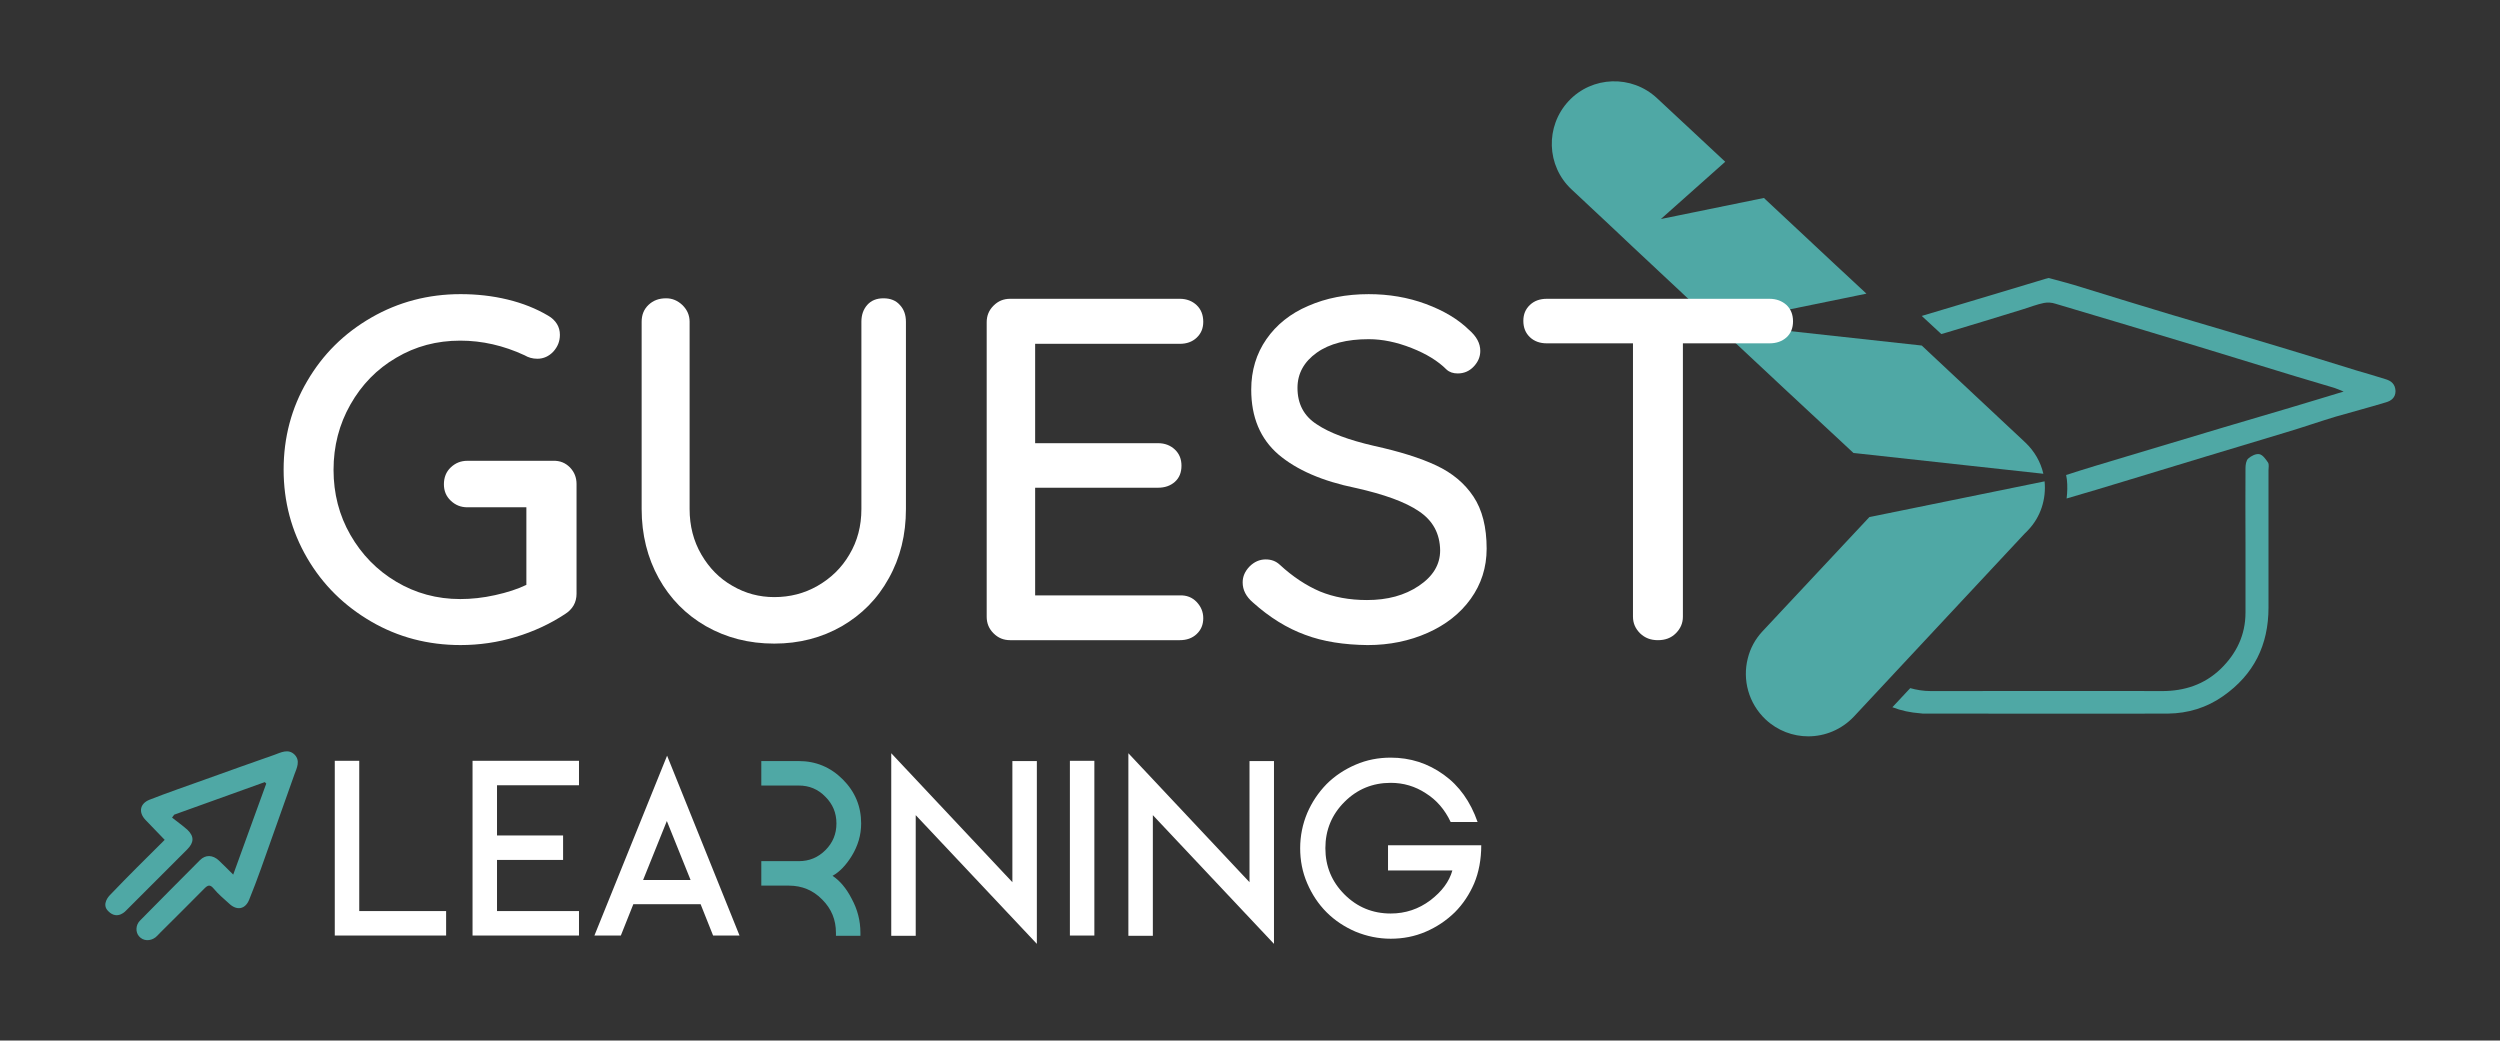 <?xml version="1.0" encoding="utf-8"?>
<!-- Generator: Adobe Illustrator 26.0.3, SVG Export Plug-In . SVG Version: 6.00 Build 0)  -->
<svg version="1.1" id="Calque_1" xmlns="http://www.w3.org/2000/svg" xmlns:xlink="http://www.w3.org/1999/xlink" x="0px" y="0px"
	 viewBox="0 0 1021.6 425.2" style="enable-background:new 0 0 1021.6 425.2;" xml:space="preserve">
<rect x="0" y="0" width="1021.6" height="425.2" fill="#333333" stroke="none"/>
<style type="text/css">
	.st0{fill:#4FA8A5;}
	.st1{fill:#FFFFFF;}
	.st2{fill:#1D5A7A;}
</style>
<path class="st0" d="M757.4,185.1l77.6,8.5c-1.1-4.8-3.6-9.2-7.4-12.8l-35.9-33.6l-6.4-6l-82.2-9l59.6-12.2l-12.8-11.9l-10.7-10
	l-18.4-17.2l-42.1,8.6L705,66.1l-27.9-26c-10.3-9.6-26.5-9.1-36.1,1.2s-9.1,26.5,1.2,36.1l17.2,16.1l7.2,6.8l21.8,20.4l12.1,11.3
	l0.3,0.3l0.3,0.3l29.1,27.2L757.4,185.1z"/>
<path class="st0" d="M835.5,196.7l-71.6,14.6l-43.6,46.6c-3.1,3.3-5.1,7.1-6.1,11.2c-2.2,8.7,0.3,18.3,7.3,24.9
	c4.9,4.6,11.2,6.9,17.4,6.9c6.8,0,13.6-2.7,18.7-8.1l37.6-40.3l32.3-34.6c0.4-0.4,0.8-0.7,1.2-1.2
	C834,211.2,836.2,203.8,835.5,196.7L835.5,196.7z"/>
<path class="st1" d="M232.9,191c1.8,1.9,2.7,4.1,2.7,6.8v44.8c0,3.6-1.6,6.4-4.8,8.4c-6.1,4-12.8,7.1-20.1,9.3s-14.8,3.3-22.5,3.3
	c-13.3,0-25.5-3.2-36.5-9.6c-11-6.4-19.8-15-26.2-26s-9.6-23-9.6-36.1s3.2-25.2,9.6-36.1c6.4-11,15.1-19.6,26.2-26
	c11.1-6.4,23.3-9.6,36.5-9.6c6.6,0,13,0.7,19.2,2.2s11.7,3.7,16.6,6.6c1.6,0.9,2.8,2.1,3.6,3.4s1.2,2.8,1.2,4.4
	c0,2.7-0.9,4.9-2.7,6.9c-1.8,1.9-4,2.9-6.5,2.9c-2,0-3.7-0.5-5.2-1.4c-8.6-4-17.4-6-26.3-6c-9.6,0-18.3,2.3-26.2,7
	c-7.9,4.6-14.1,11-18.7,19.1s-6.9,17-6.9,26.7s2.3,18.6,6.9,26.6s10.8,14.4,18.7,19.1s16.6,7.1,26.2,7.1c4.5,0,9.3-0.5,14.2-1.6
	c5-1.1,9.3-2.5,12.8-4.2v-31.7H191c-2.7,0-4.9-0.9-6.8-2.7s-2.8-4-2.8-6.7c0-2.8,0.9-5.1,2.8-6.9s4.1-2.7,6.8-2.7h35
	C228.9,188.2,231.1,189.2,232.9,191L232.9,191z"/>
<path class="st1" d="M367.7,124.6c1.7,1.8,2.5,4.1,2.5,6.9V208c0,10.5-2.3,19.9-7,28.3c-4.6,8.4-11.1,14.9-19.2,19.6
	c-8.2,4.7-17.4,7.1-27.6,7.1c-10.4,0-19.6-2.4-27.9-7.1c-8.2-4.7-14.7-11.3-19.3-19.6s-7-17.8-7-28.3v-76.5c0-2.8,0.9-5.1,2.8-6.9
	s4.2-2.7,7.2-2.7c2.5,0,4.7,0.9,6.7,2.8c1.9,1.9,2.9,4.1,2.9,6.8V208c0,6.9,1.6,13.1,4.8,18.6s7.4,9.8,12.7,12.8
	c5.3,3.1,11,4.6,17.1,4.6c6.4,0,12.3-1.5,17.7-4.6s9.8-7.3,13-12.8c3.3-5.5,4.9-11.7,4.9-18.6v-76.5c0-2.8,0.8-5.1,2.4-6.9
	s3.8-2.7,6.6-2.7C363.9,121.9,366.1,122.8,367.7,124.6L367.7,124.6z"/>
<path class="st1" d="M489,246c1.8,1.9,2.7,4.1,2.7,6.6c0,2.7-0.9,4.8-2.7,6.5s-4.1,2.5-6.9,2.5h-69.3c-2.7,0-4.9-0.9-6.8-2.8
	s-2.8-4.1-2.8-6.8V131.7c0-2.7,0.9-4.9,2.8-6.8s4.1-2.8,6.8-2.8h69.3c2.8,0,5.1,0.9,6.9,2.6s2.7,4,2.7,6.8c0,2.7-0.9,4.8-2.7,6.5
	s-4.1,2.5-6.9,2.5H423v40.6h50.2c2.8,0,5.1,0.9,6.9,2.6s2.7,3.9,2.7,6.6c0,2.8-0.9,5-2.7,6.6s-4.1,2.4-6.9,2.4H423v44h59.1
	C484.9,243.2,487.2,244.1,489,246z"/>
<path class="st1" d="M533.3,259.4c-7.4-2.7-14.5-7.1-21.3-13.2c-2.8-2.4-4.2-5.1-4.2-8.2c0-2.4,0.9-4.5,2.8-6.5
	c1.9-1.9,4.1-2.9,6.6-2.9c2.3,0,4.2,0.7,5.8,2.2c5.3,4.9,10.8,8.5,16.4,10.9c5.6,2.3,12,3.5,19.2,3.5c8.4,0,15.4-1.9,21.2-5.8
	s8.7-8.7,8.7-14.5c-0.1-6.9-3-12.2-8.7-16c-5.6-3.8-14.2-6.9-25.8-9.5c-13.7-2.8-24.2-7.4-31.6-13.7c-7.4-6.4-11.1-15.2-11.1-26.5
	c0-7.8,2.1-14.7,6.2-20.6s9.8-10.5,17.1-13.6c7.3-3.2,15.5-4.8,24.7-4.8c8.2,0,16,1.3,23.3,4s13.2,6.2,17.7,10.6
	c3.1,2.7,4.6,5.5,4.6,8.6c0,2.4-0.9,4.5-2.7,6.4s-4,2.8-6.5,2.8c-1.9,0-3.4-0.5-4.6-1.6c-3.5-3.5-8.2-6.4-14.3-8.8
	s-11.9-3.6-17.5-3.6c-8.9,0-16,1.8-21.2,5.5s-7.9,8.5-7.9,14.4c0,6.5,2.6,11.5,7.9,14.9c5.2,3.5,13,6.4,23.4,8.8
	c10.4,2.3,18.8,4.9,25.4,8s11.6,7.3,15.2,12.7s5.4,12.5,5.4,21.3c0,7.7-2.2,14.5-6.5,20.5s-10.2,10.6-17.6,13.9
	c-7.4,3.3-15.6,5-24.5,5C549.3,263.5,540.7,262.2,533.3,259.4L533.3,259.4z"/>
<path class="st1" d="M730,124.6c1.8,1.7,2.7,3.9,2.7,6.7s-0.9,5-2.7,6.6s-4.1,2.4-6.9,2.4h-35.4V252c0,2.7-1,4.9-2.9,6.8
	s-4.3,2.8-7.3,2.8s-5.3-0.9-7.3-2.8c-1.9-1.9-2.9-4.1-2.9-6.8V140.3h-35.2c-2.8,0-5.1-0.8-6.9-2.5s-2.7-3.9-2.7-6.7
	c0-2.7,0.9-4.8,2.7-6.5s4.1-2.5,6.9-2.5h91C725.9,122.1,728.2,123,730,124.6L730,124.6z"/>
<path class="st2" d="M347.8,351.8v10V351.8z"/>
<g>
	<path class="st1" d="M146.8,372.3h35.5v10h-45.5v-71.4h10V372.3z"/>
	<path class="st1" d="M236.6,372.3v10h-43.5v-71.4h43.5v10h-33.5v20.5h27v10h-27v20.9H236.6z"/>
	<path class="st1" d="M302.2,382.3h-10.8l-5.1-12.8h-27.5l-5.1,12.8h-10.8l29.7-73.5L302.2,382.3z M282.2,359.6l-9.7-24.1l-9.7,24.1
		H282.2z"/>
	<path class="st1" d="M423.7,385.7l-49.5-52.6v49.3h-10v-74.6l49.5,52.7V311h10V385.7z"/>
	<path class="st1" d="M437.2,382.3v-71.4h10v71.4H437.2z"/>
	<path class="st1" d="M520.6,385.7l-49.5-52.6v49.3h-10v-74.6l49.5,52.7V311h10V385.7z"/>
	<path class="st1" d="M605.3,345.4c0,5.8-1,11.1-2.9,15.6c-1.9,4.4-4.5,8.4-7.9,11.8c-3.5,3.4-7.4,6-11.8,7.9
		c-4.6,2-9.4,2.9-14.4,2.9s-9.8-1-14.4-2.9c-4.4-1.9-8.4-4.5-11.8-7.9s-6-7.4-7.9-11.8c-2-4.6-2.9-9.4-2.9-14.4s1-9.9,2.9-14.4
		c1.9-4.4,4.5-8.3,7.9-11.8c3.4-3.4,7.4-6,11.8-7.9c4.6-2,9.4-2.9,14.4-2.9c8,0,15.2,2.3,21.7,7c6.3,4.5,10.9,11,13.8,19.3h-11
		c-2.4-5.1-5.8-9-10.1-11.7c-4.4-2.9-9.2-4.3-14.4-4.3c-7.4,0-13.7,2.6-18.9,7.8s-7.8,11.5-7.8,18.9s2.6,13.7,7.8,18.9
		s11.5,7.8,18.9,7.8c6,0,11.4-1.8,16.2-5.4c4.7-3.6,7.7-7.6,9-12.2h-26.3v-10.3L605.3,345.4z"/>
</g>
<path class="st0" d="M340.2,357.9c2.9-1.6,5.5-4.3,7.9-8.2c2.5-4.1,3.8-8.5,3.8-13.2c0-7-2.5-13-7.5-18s-11-7.5-18-7.5h-15.3v10
	h15.3c4.3,0,7.9,1.5,10.9,4.6c3,3,4.5,6.6,4.5,10.9s-1.5,7.9-4.5,10.9s-6.6,4.5-10.9,4.5h-15.3v10h11.3c5.3,0,9.9,1.9,13.6,5.7
	c3.8,3.8,5.6,8.3,5.6,13.6v1.2h10v-1.2c0-5-1.2-9.6-3.6-14C345.8,362.9,343.1,359.8,340.2,357.9z"/>
<path class="st0" d="M44.8,365.9c9.3-9.7,12.8-13,22.5-22.7c-2.6-2.7-5.2-5.4-7.8-8.1c-3-3.1-2.4-6.7,1.6-8.3
	c7.4-2.9,15-5.5,22.5-8.2c9.5-3.4,18.9-6.8,28.4-10.1c2.8-1,5.8-2.7,8.4-0.1c2.4,2.5,0.9,5.4-0.1,8.1c-4.6,12.9-9.1,25.7-13.7,38.6
	c-1.5,4.2-3.1,8.4-4.8,12.6c-1.6,3.9-5,4.5-8.1,1.6c-2.2-2-4.5-3.9-6.4-6.2c-1.5-1.8-2.4-1.4-3.8,0c-6,6.1-12,12-18,18
	c-0.6,0.6-1.2,1.3-1.9,1.9c-2.2,1.7-5.1,1.6-6.8-0.4c-1.5-1.7-1.4-4.7,0.5-6.5c8.1-8.2,16.2-16.4,24.4-24.6c2.3-2.3,5.2-2.2,7.7,0.1
	c1.9,1.8,3.8,3.7,5.9,5.8c4.6-12.8,9.1-25,13.5-37.2c-0.2-0.2-0.4-0.4-0.6-0.6c-12.3,4.4-24.6,8.8-37,13.3c-0.3,0.4-0.6,0.8-0.9,1.2
	c2.1,1.7,4.3,3.2,6.3,5c2.8,2.7,2.7,5.2-0.1,8C65,358.6,54.2,369.4,51.6,372c0,0-3.5,4.2-7.3,0.4C41.2,369.5,44.8,365.9,44.8,365.9
	L44.8,365.9z"/>
<path class="st0" d="M975,155c-4-1.3-8-2.4-12-3.6c-10.7-3.3-21.3-6.6-32-9.8c-14.9-4.5-29.8-8.9-44.7-13.3
	c-13-3.9-25.9-7.9-38.9-11.9c-3.4-1-6.9-1.9-10.2-2.8c-0.9,0.2-1.6,0.4-2.2,0.6c-10.1,3-20.2,6.1-30.3,9.1
	c-6.4,1.9-12.9,3.9-19.4,5.8l8,7.4c0.7-0.2,1.4-0.4,2.1-0.6c10.4-3.1,20.8-6.3,31.2-9.5c2.9-0.9,5.7-2,8.6-2.6
	c1.5-0.3,3.2-0.2,4.7,0.3c19.6,5.8,39.2,11.7,58.7,17.6c13.1,4,26.1,8,39.2,12c5.3,1.6,10.7,3.2,16.1,4.8c1,0.3,2,0.8,3.8,1.5
	c-8,2.4-15.1,4.6-22.2,6.7c-8.8,2.6-17.6,5.2-26.4,7.8c-13.6,4.1-27.1,8.1-40.7,12.2c-8,2.4-16.1,4.8-24.1,7.4l0.3,1.8
	c0.3,2.6,0.2,5.3-0.1,7.8c8-2.3,15.9-4.7,23.8-7.1c10.9-3.3,21.7-6.6,32.6-9.9c11.2-3.4,22.3-6.7,33.5-10.1c6.7-2,13.3-4.3,19.9-6.3
	c6.9-2,13.8-3.8,20.7-5.9c2.1-0.6,3.9-1.9,3.9-4.6C978.8,157,977.2,155.7,975,155L975,155z"/>
<path class="st0" d="M923.3,185.6c-1.4-0.3-3.4,0.7-4.6,1.8c-0.8,0.7-1.1,2.5-1.1,3.8c-0.1,10.2,0,20.4,0,30.6v28.5
	c0,9.2-3.7,16.8-10.2,23.1c-6.7,6.4-14.8,9-23.9,9c-16-0.1-74.7,0-94.5,0c-3.1,0-5.9-0.5-8.4-1.2l-7.3,7.8c3.6,1.4,7.4,2.2,11.5,2.5
	c0.3,0,0.6,0.1,0.9,0.1h0.2h0.4c17.6,0,82.1,0.1,99.7,0c8.1-0.1,15.7-2.4,22.4-7.1c12.6-8.8,18.6-20.9,18.6-36.2
	c0-18.7,0-37.4,0-56.1c0-1.1,0.3-2.4-0.2-3.2C925.9,187.7,924.7,185.9,923.3,185.6L923.3,185.6z"/>
</svg>
